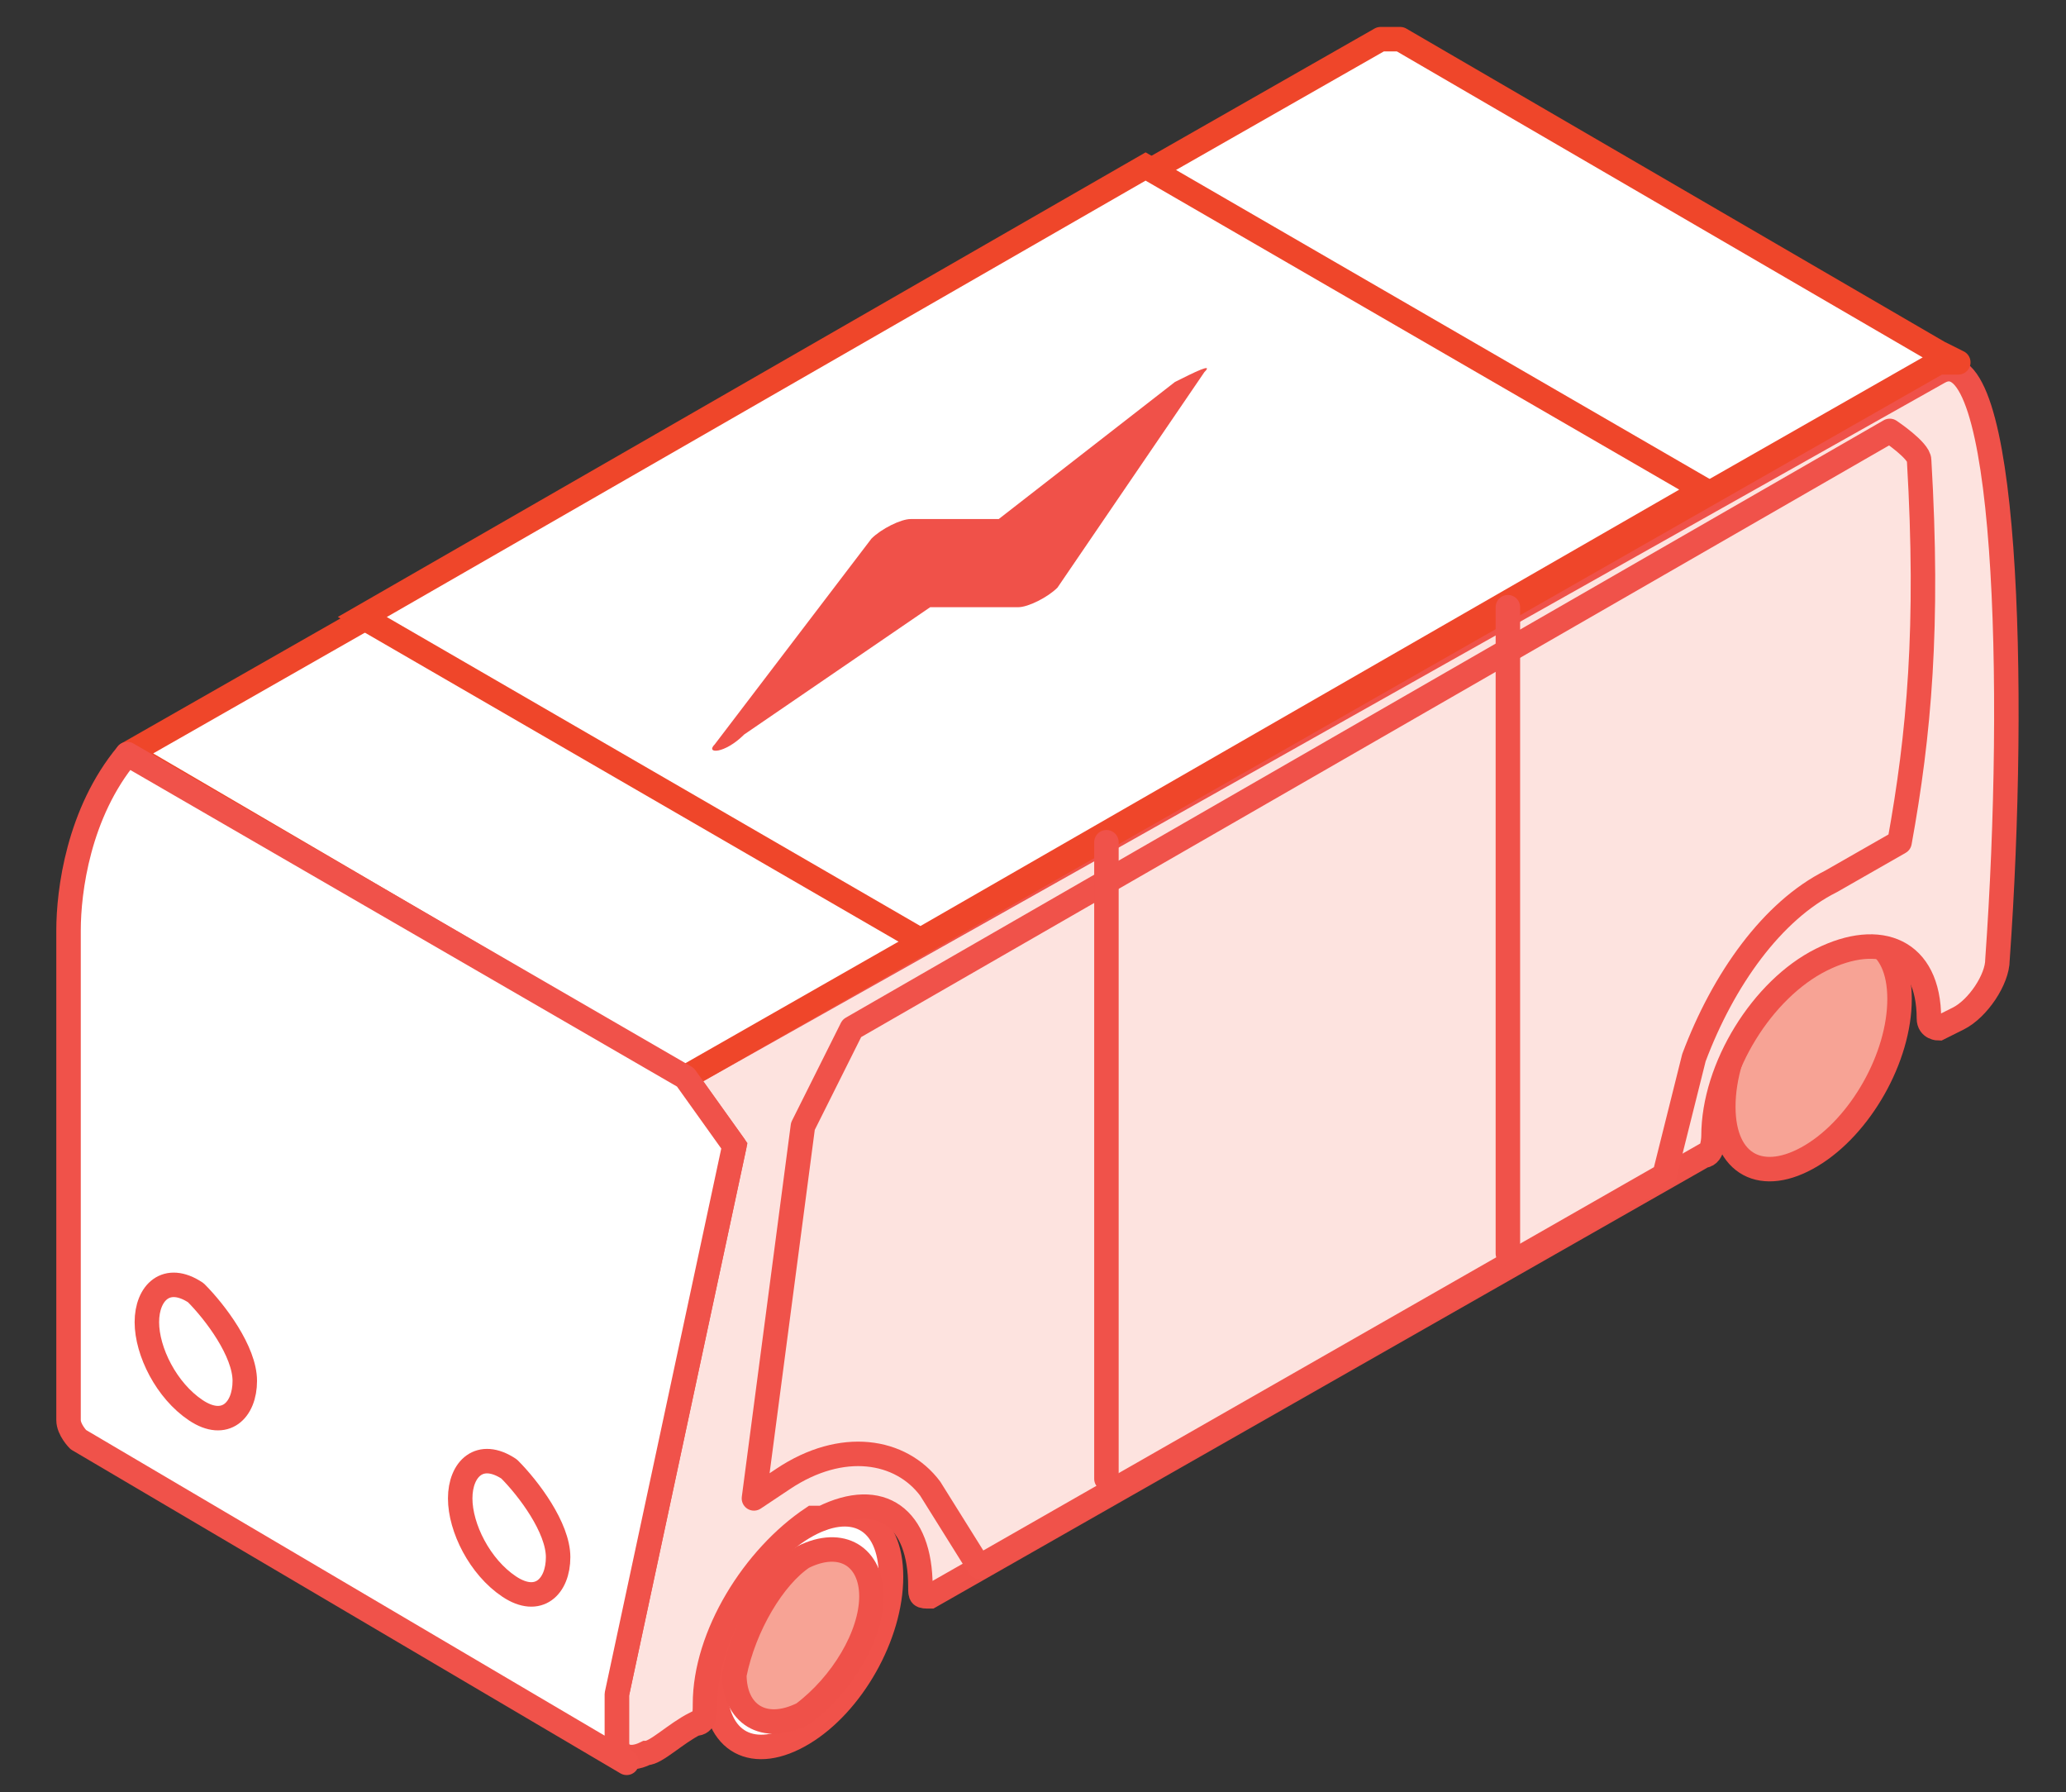 <?xml version="1.0" encoding="utf-8"?>
<!-- Generator: Adobe Illustrator 26.0.3, SVG Export Plug-In . SVG Version: 6.00 Build 0)  -->
<svg version="1.1" id="Layer_1" xmlns="http://www.w3.org/2000/svg" xmlns:xlink="http://www.w3.org/1999/xlink" x="0px" y="0px"
	 viewBox="0 0 21.1 18.3" style="enable-background:new 0 0 21.1 18.3;" xml:space="preserve">
<rect x="0" y="0" width="21.1" height="18.3" fill="#333333" stroke="none"/>
<style type="text/css">
	.st0{enable-background:new    ;}
	.st1{fill:#F7A395;stroke:#EF5149;stroke-width:0.25;stroke-miterlimit:10;}
	.st2{fill:#FFFFFF;stroke:#F0524A;stroke-width:0.25;stroke-linecap:round;stroke-linejoin:round;stroke-miterlimit:10;}
	.st3{fill:#FDE3DF;stroke:#EF5149;stroke-width:0.25;stroke-miterlimit:10;}
	.st4{fill:#FFFFFF;stroke:#EF462A;stroke-width:0.25;stroke-linejoin:round;stroke-miterlimit:10;}
	.st5{fill:none;stroke:#F0524A;stroke-width:0.25;stroke-linecap:round;stroke-linejoin:round;stroke-miterlimit:10;}
	.st6{fill:#FFFFFF;stroke:#EF462A;stroke-width:0.25;stroke-miterlimit:10;}
	.st7{fill:#F05149;}
</style>
<g>
	<g id="_x31__1_">
		<g class="st0">
			<g>
				<g class="st0">
					<path class="st1" d="M18.5,9.7c0.5-0.3,0.9-0.1,0.9,0.5s-0.4,1.3-0.9,1.6s-0.9,0.1-0.9-0.5S18,10,18.5,9.7z"/>
				</g>
			</g>
			<g>
				<g class="st0">
					<path class="st2" d="M8.2,15.6c0.5-0.3,0.9-0.1,0.9,0.5s-0.4,1.3-0.9,1.6c-0.5,0.3-0.9,0.1-0.9-0.5C7.3,16.6,7.7,15.9,8.2,15.6
						z"/>
				</g>
				<path class="st1" d="M8.2,15.9c0.4-0.2,0.7,0,0.7,0.4s-0.3,0.9-0.7,1.2c-0.4,0.2-0.7,0-0.7-0.4C7.6,16.6,7.9,16.1,8.2,15.9z"/>
			</g>
			<g>
				<path class="st3" d="M7.5,11.7l-1.2,5.6v0.5c0,0.1,0.1,0.2,0.3,0.1c0.1,0,0.3-0.2,0.5-0.3c0.1,0,0.1-0.1,0.1-0.2
					c0-0.7,0.5-1.5,1.1-1.9c0,0,0,0,0.1,0c0.6-0.3,1,0,1,0.7c0,0.1,0,0.1,0.1,0.1l7.9-4.5c0.1,0,0.1-0.2,0.1-0.2
					c0-0.7,0.5-1.5,1.1-1.8s1.1-0.1,1.1,0.6c0,0.1,0.1,0.1,0.1,0.1l0.2-0.1c0.2-0.1,0.4-0.4,0.4-0.6c0.2-2.8,0.1-6.4-0.6-6L7,11
					L7.5,11.7z"/>
			</g>
		</g>
		<path class="st4" d="M14.1,0.4c0.1,0,0.1,0,0.2,0l5.5,3.2L20,3.7c-0.1,0-0.1,0-0.2,0L7,11l-0.2-0.1L1.5,7.8L1.3,7.7L14.1,0.4z"/>
		<path class="st2" d="M0.7,9.5c0-0.4,0.1-1.2,0.6-1.8L7,11l0.5,0.7l-1.2,5.6l0,0l0,0v0.5c0,0.1,0,0.1,0.1,0.2l-5.6-3.3
			c0,0-0.1-0.1-0.1-0.2V14L0.7,9.5z"/>
		<path class="st5" d="M8,15.1l-0.3,0.2l0.5-3.8l0.5-1l10.6-6.1c0,0,0.3,0.2,0.3,0.3c0.1,1.7,0,2.8-0.2,3.9L18.7,9
			c-0.6,0.3-1.1,1-1.4,1.8L17,12l-7,4l-0.5-0.8C9.2,14.8,8.6,14.7,8,15.1L8,15.1z"/>
		<polygon class="st6" points="9.4,9.6 17.4,5 11.7,1.7 3.7,6.3 		"/>
		<path class="st2" d="M5.7,15.9c0,0.3-0.2,0.5-0.5,0.3c-0.3-0.2-0.5-0.6-0.5-0.9c0-0.3,0.2-0.5,0.5-0.3C5.4,15.2,5.7,15.6,5.7,15.9
			z"/>
		<path class="st2" d="M2.5,14.1c0,0.3-0.2,0.5-0.5,0.3s-0.5-0.6-0.5-0.9S1.7,13,2,13.2C2.2,13.4,2.5,13.8,2.5,14.1z"/>
		<line class="st5" x1="11.3" y1="8.6" x2="11.3" y2="15.1"/>
		<line class="st5" x1="15.4" y1="6.2" x2="15.4" y2="12.8"/>
	</g>
	<g>
		<path class="st7" d="M10.2,5.3L12,3.9c0.2-0.1,0.4-0.2,0.3-0.1L10.8,6c-0.1,0.1-0.3,0.2-0.4,0.2H9.5L7.6,7.5
			C7.4,7.7,7.2,7.7,7.3,7.6l1.6-2.1C9,5.4,9.2,5.3,9.3,5.3H10.2z"/>
	</g>
</g>
</svg>
